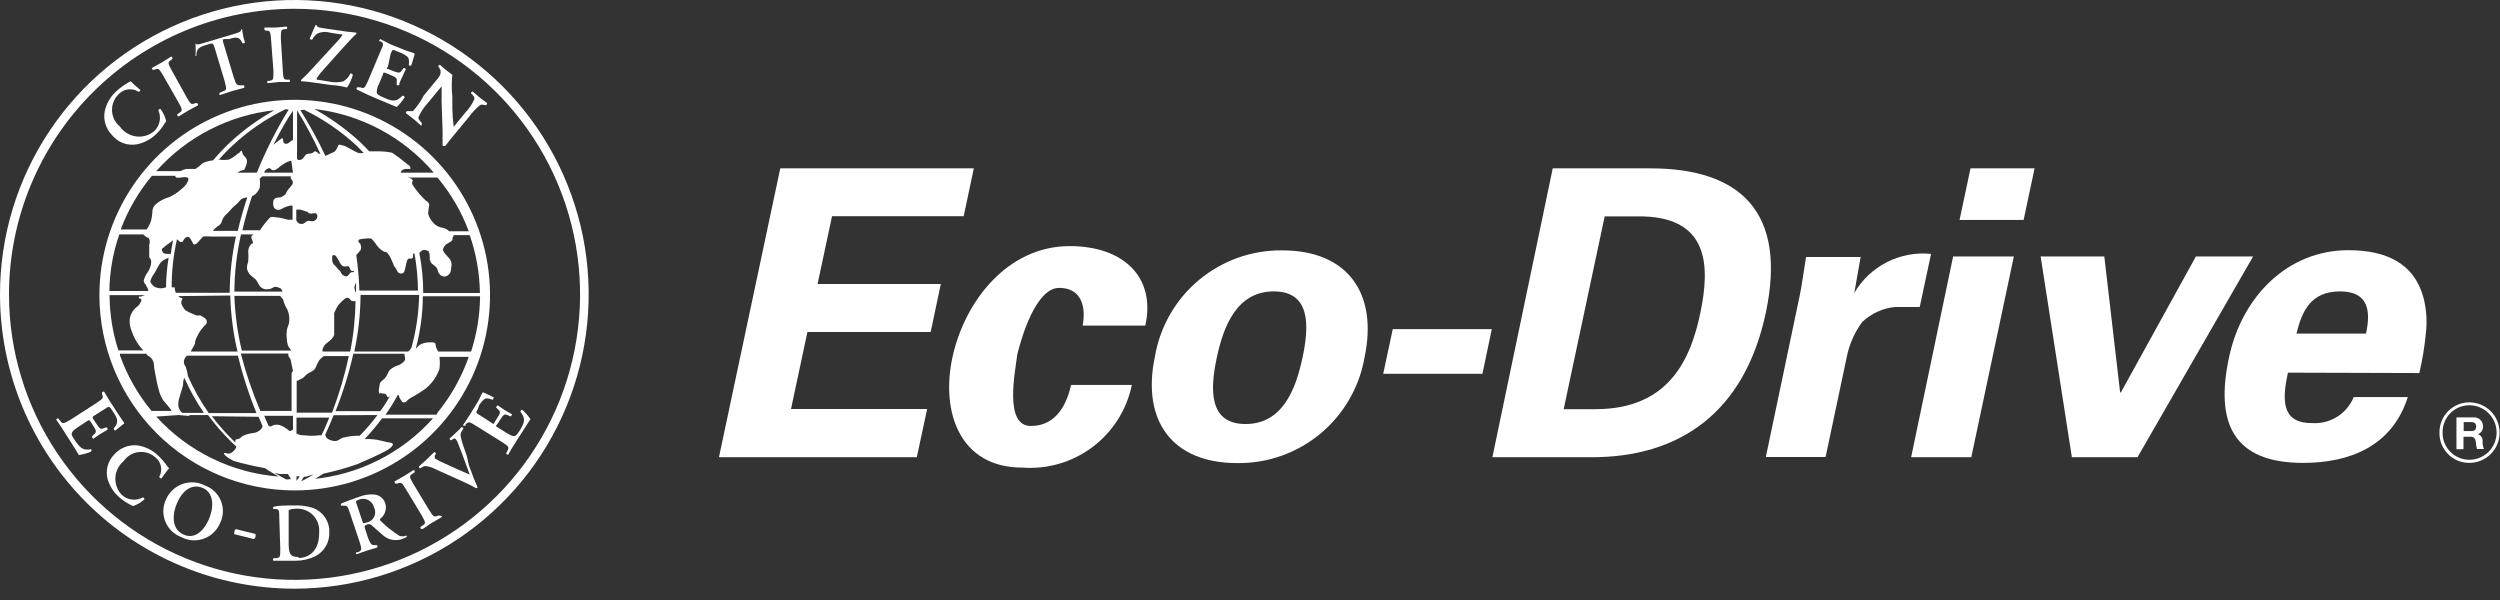 <svg width="200" height="48" viewBox="0 0 200 48" fill="none" xmlns="http://www.w3.org/2000/svg">
<rect x="0" y="0" width="200" height="48" fill="#333333" stroke="none"/>
<path d="M18.75 42.516C18.727 42.587 18.727 42.663 18.75 42.734L20.313 43.125C20.37 43.081 20.414 43.021 20.438 42.953C20.46 42.877 20.46 42.795 20.438 42.719L18.875 42.328C18.843 42.349 18.815 42.377 18.793 42.409C18.772 42.441 18.757 42.477 18.75 42.516Z" fill="white"/>
<path d="M25 40.625C24.495 40.469 23.966 40.406 23.438 40.438C22.797 40.438 22.266 40.438 21.875 40.547C21.853 40.57 21.841 40.601 21.841 40.633C21.841 40.665 21.853 40.696 21.875 40.719H22.016C22.328 40.719 22.344 40.828 22.344 41.469L22.422 43.875C22.422 44.578 22.422 44.609 22.078 44.656H21.875C21.851 44.685 21.838 44.721 21.838 44.758C21.838 44.795 21.851 44.831 21.875 44.859H22.703H23.657C24.198 44.859 24.732 44.737 25.219 44.5C25.571 44.321 25.864 44.045 26.063 43.704C26.263 43.363 26.36 42.973 26.344 42.578C26.358 42.152 26.235 41.733 25.993 41.381C25.751 41.03 25.403 40.765 25 40.625ZM23.875 44.563C23.172 44.563 23.125 44.234 23.094 43.609V41.297C23.094 41 23.094 40.844 23.094 40.813C23.26 40.735 23.442 40.698 23.625 40.703C23.88 40.677 24.136 40.707 24.377 40.792C24.618 40.876 24.838 41.013 25.02 41.192C25.202 41.371 25.342 41.588 25.431 41.828C25.519 42.068 25.554 42.324 25.532 42.578C25.563 43.75 25 44.609 23.891 44.641L23.875 44.563Z" fill="white"/>
<path d="M23.547 47.094C28.205 47.094 32.758 45.712 36.63 43.124C40.503 40.536 43.521 36.858 45.303 32.554C47.085 28.251 47.55 23.515 46.64 18.947C45.73 14.379 43.486 10.184 40.191 6.891C36.897 3.599 32.7 1.357 28.131 0.451C23.562 -0.456 18.827 0.012 14.525 1.797C10.223 3.582 6.546 6.602 3.961 10.476C1.375 14.351 -0.003 18.905 5.18653e-06 23.562C0.008 29.804 2.492 35.786 6.907 40.198C11.321 44.61 17.306 47.09 23.547 47.094ZM23.547 0.703C28.065 0.7 32.483 2.037 36.241 4.544C39.999 7.052 42.929 10.618 44.661 14.79C46.393 18.963 46.849 23.556 45.97 27.988C45.092 32.42 42.919 36.492 39.727 39.689C36.534 42.886 32.465 45.064 28.034 45.949C23.604 46.833 19.01 46.384 14.835 44.658C10.66 42.932 7.09 40.006 4.577 36.251C2.065 32.496 0.722 28.081 0.719 23.562C0.719 17.505 3.123 11.696 7.403 7.41C11.683 3.123 17.49 0.711 23.547 0.703Z" fill="white"/>
<path d="M31.968 42.875C31.4 42.522 30.875 42.102 30.405 41.625C30.405 41.625 30.405 41.547 30.405 41.516C30.593 41.378 30.735 41.186 30.81 40.965C30.886 40.744 30.892 40.506 30.827 40.282C30.77 40.091 30.658 39.921 30.506 39.793C30.353 39.665 30.166 39.585 29.968 39.563C29.542 39.524 29.113 39.588 28.718 39.75C28.218 39.922 27.687 40.11 27.296 40.282C27.274 40.305 27.262 40.336 27.262 40.367C27.262 40.4 27.274 40.43 27.296 40.453H27.468C27.78 40.453 27.796 40.453 27.999 41.063L28.765 43.344C28.983 44 28.921 44.047 28.64 44.172H28.515C28.493 44.195 28.48 44.226 28.48 44.258C28.48 44.29 28.493 44.321 28.515 44.344L29.358 44.047L30.187 43.797C30.187 43.797 30.187 43.625 30.187 43.61H30.03C29.733 43.61 29.671 43.61 29.437 43.016L29.171 42.188C29.171 42.063 29.171 42.047 29.327 41.985C29.399 41.94 29.485 41.922 29.569 41.937C29.652 41.951 29.728 41.996 29.78 42.063C30.015 42.266 30.312 42.547 30.562 42.75C30.762 42.951 31.013 43.094 31.289 43.163C31.564 43.231 31.853 43.224 32.124 43.141L32.53 42.969C32.541 42.95 32.547 42.928 32.547 42.907C32.547 42.885 32.541 42.863 32.53 42.844C32.351 42.916 32.154 42.927 31.968 42.875ZM29.343 41.797C29.03 41.891 29.03 41.875 28.983 41.672L28.546 40.375C28.437 40.094 28.437 40.063 28.765 39.953C28.883 39.913 29.008 39.898 29.132 39.909C29.256 39.92 29.376 39.956 29.485 40.017C29.594 40.077 29.689 40.16 29.764 40.259C29.839 40.359 29.893 40.473 29.921 40.594C29.982 40.709 30.015 40.836 30.018 40.966C30.021 41.096 29.993 41.225 29.936 41.342C29.88 41.459 29.797 41.561 29.694 41.64C29.591 41.719 29.471 41.773 29.343 41.797Z" fill="white"/>
<path d="M13.39 37.313C13.177 36.992 12.925 36.698 12.64 36.438C12.175 35.99 11.578 35.705 10.937 35.625C10.601 35.6 10.264 35.653 9.952 35.781C9.64 35.908 9.362 36.106 9.14 36.36C8.889 36.614 8.707 36.929 8.614 37.274C8.521 37.619 8.519 37.982 8.609 38.328C8.775 38.901 9.107 39.412 9.562 39.797C9.822 40.026 10.111 40.221 10.421 40.375L10.64 40.485C10.977 40.376 11.287 40.195 11.546 39.953C11.551 39.935 11.552 39.915 11.548 39.896C11.544 39.877 11.535 39.859 11.523 39.844C11.511 39.829 11.495 39.817 11.478 39.809C11.46 39.8 11.441 39.797 11.421 39.797C11.157 39.943 10.853 40.003 10.553 39.966C10.252 39.93 9.971 39.799 9.75 39.594C9.572 39.412 9.434 39.195 9.345 38.957C9.255 38.719 9.216 38.466 9.229 38.212C9.242 37.958 9.308 37.709 9.422 37.482C9.535 37.255 9.695 37.054 9.89 36.891C10.028 36.691 10.207 36.523 10.415 36.397C10.623 36.272 10.855 36.193 11.096 36.164C11.337 36.136 11.582 36.16 11.813 36.234C12.044 36.308 12.257 36.431 12.437 36.594C12.665 36.776 12.821 37.033 12.876 37.32C12.93 37.607 12.88 37.904 12.734 38.157C12.734 38.157 12.828 38.282 12.906 38.282C13.187 37.875 13.437 37.578 13.531 37.453L13.39 37.313Z" fill="white"/>
<path d="M16.406 38.844C16.13 38.7 15.827 38.615 15.517 38.593C15.206 38.572 14.895 38.614 14.602 38.718C14.309 38.822 14.04 38.986 13.813 39.198C13.585 39.411 13.404 39.668 13.281 39.953C13.15 40.227 13.078 40.524 13.068 40.826C13.057 41.129 13.11 41.43 13.221 41.712C13.332 41.993 13.501 42.249 13.715 42.462C13.93 42.676 14.186 42.843 14.468 42.953C14.741 43.102 15.043 43.193 15.353 43.219C15.663 43.245 15.975 43.206 16.269 43.105C16.563 43.004 16.833 42.842 17.061 42.63C17.289 42.418 17.47 42.161 17.593 41.875C17.734 41.601 17.814 41.3 17.83 40.993C17.845 40.685 17.795 40.378 17.683 40.092C17.571 39.805 17.399 39.545 17.178 39.33C16.958 39.115 16.695 38.949 16.406 38.844ZM16.671 41.625C16.109 42.812 15.328 43.078 14.656 42.75C13.64 42.266 13.812 40.984 14.203 40.156C14.796 38.891 15.64 38.766 16.249 39.047C17.187 39.484 17.093 40.719 16.671 41.625Z" fill="white"/>
<path d="M38.343 32.391C38.44 32.242 38.556 32.105 38.687 31.985C38.843 31.829 39.031 31.844 39.406 31.985C39.406 31.985 39.531 31.829 39.499 31.797C39.468 31.766 38.781 31.438 38.671 31.391C38.562 31.344 38.437 31.797 38.218 32.157L37.562 33.219C37.406 33.469 37.234 33.719 37.093 33.922C36.952 34.125 37.187 34.063 37.249 34.047V33.969C37.452 33.735 37.499 33.688 38.077 34.063L40.156 35.36C40.749 35.735 40.734 35.797 40.593 36.063L40.484 36.282C40.484 36.282 40.609 36.407 40.656 36.375C40.796 36.11 40.999 35.766 41.156 35.532L41.562 34.891L42.437 33.532C42.249 33.256 42.029 33.005 41.781 32.782C41.761 32.782 41.741 32.786 41.723 32.794C41.705 32.802 41.688 32.813 41.675 32.828C41.662 32.843 41.652 32.86 41.646 32.879C41.64 32.898 41.638 32.918 41.64 32.938C41.968 33.422 42.062 33.641 41.64 34.344C41.359 34.813 41.249 34.875 41.14 34.891C41.031 34.907 40.781 34.797 40.484 34.61L39.781 34.172C39.656 34.079 39.64 34.063 39.781 33.938L39.952 33.672C40.265 33.188 40.327 33.094 40.593 33.204L40.843 33.313C40.876 33.298 40.904 33.274 40.923 33.243C40.943 33.213 40.953 33.177 40.952 33.141C40.781 33.032 40.562 32.922 40.359 32.797L39.812 32.422C39.812 32.422 39.687 32.532 39.687 32.594L39.859 32.766C40.077 32.954 40.031 33.047 39.718 33.532L39.546 33.813C39.546 33.938 39.468 33.938 39.312 33.813L38.39 33.219C38.062 33.032 38.062 33.016 38.202 32.782L38.343 32.391Z" fill="white"/>
<path d="M10.937 11.547C11.528 11.432 12.072 11.144 12.499 10.719C12.758 10.477 12.979 10.198 13.155 9.891C13.198 9.82 13.245 9.753 13.296 9.688C13.209 9.338 13.056 9.009 12.843 8.719C12.824 8.714 12.805 8.713 12.786 8.716C12.768 8.72 12.749 8.726 12.733 8.737C12.717 8.747 12.704 8.76 12.693 8.776C12.682 8.792 12.675 8.809 12.671 8.828C12.795 9.108 12.829 9.419 12.767 9.719C12.705 10.019 12.552 10.292 12.327 10.5C12.127 10.665 11.895 10.787 11.646 10.858C11.396 10.929 11.135 10.948 10.878 10.912C10.621 10.877 10.374 10.789 10.153 10.653C9.932 10.518 9.741 10.338 9.593 10.125C9.402 9.968 9.247 9.772 9.138 9.55C9.029 9.328 8.969 9.085 8.962 8.838C8.954 8.591 9 8.345 9.095 8.117C9.191 7.889 9.334 7.684 9.515 7.516C9.715 7.31 9.98 7.18 10.265 7.149C10.55 7.117 10.837 7.186 11.077 7.344C11.115 7.341 11.151 7.326 11.179 7.3C11.208 7.275 11.227 7.241 11.233 7.203C10.961 6.983 10.7 6.748 10.452 6.5L10.28 6.594C9.943 6.781 9.628 7.006 9.343 7.266C8.847 7.697 8.507 8.279 8.374 8.922C8.315 9.258 8.337 9.603 8.438 9.929C8.538 10.255 8.714 10.552 8.952 10.797C9.185 11.089 9.492 11.312 9.841 11.444C10.191 11.576 10.569 11.612 10.937 11.547Z" fill="white"/>
<path d="M12.219 5.578H12.359C12.656 5.453 12.703 5.438 13.062 6.063L14.297 8.219C14.641 8.828 14.594 8.875 14.297 9.063L14.172 9.156C14.172 9.156 14.172 9.313 14.297 9.313L15.062 8.844L15.844 8.422C15.844 8.422 15.844 8.25 15.766 8.25H15.625C15.328 8.375 15.266 8.391 14.922 7.766L13.734 5.625C13.391 5.016 13.422 4.969 13.734 4.766L13.797 4.688C13.797 4.688 13.797 4.516 13.688 4.531L12.938 5L12.141 5.438C12.141 5.438 12.156 5.563 12.219 5.578Z" fill="white"/>
<path d="M23.578 39.234C26.669 39.234 29.689 38.318 32.259 36.601C34.828 34.884 36.831 32.444 38.014 29.589C39.196 26.734 39.506 23.592 38.903 20.561C38.3 17.53 36.812 14.746 34.627 12.561C32.441 10.376 29.657 8.888 26.626 8.285C23.596 7.682 20.454 7.991 17.599 9.174C14.744 10.356 12.303 12.359 10.586 14.929C8.87 17.498 7.953 20.519 7.953 23.609C7.953 27.753 9.599 31.728 12.53 34.658C15.46 37.588 19.434 39.234 23.578 39.234ZM23.703 16.766H24C24.165 16.805 24.327 16.858 24.484 16.922C24.672 16.922 24.594 17.031 24.781 17.078C24.969 17.125 25.172 17 25.281 17.078C25.391 17.156 25.422 17.266 25.359 17.453C25.325 17.525 25.273 17.586 25.206 17.63C25.14 17.674 25.064 17.699 24.984 17.703C24.859 17.703 24.688 17.625 24.547 17.703C24.406 17.781 24.359 17.875 24.219 17.906C24.078 17.938 23.859 17.906 23.781 17.734L23.703 17.641V16.766ZM23.781 30.453C23.938 30.453 23.969 30.328 24.094 30.312C24.219 30.297 24.406 30.062 24.5 29.984C24.619 29.877 24.757 29.792 24.906 29.734C25.077 29.658 25.212 29.518 25.281 29.344C25.353 29.166 25.436 28.994 25.531 28.828C25.642 28.699 25.768 28.583 25.906 28.484H27.906C27.576 30.027 27.127 31.542 26.562 33.016H23.734V30.453H23.781ZM28.844 19.516C28.75 19.438 28.672 19.375 28.672 19.297C28.672 19.219 28.672 19.141 28.891 19.125C29.109 19.109 29.625 19 29.75 19.125C29.875 19.25 30.062 19.5 30.203 19.703C30.348 19.884 30.529 20.033 30.734 20.141C30.828 20.141 30.906 20.141 31.031 20.281C31.145 20.43 31.24 20.593 31.312 20.766L31.484 21.172C31.484 21.281 31.609 21.344 31.703 21.531C31.797 21.719 31.828 21.844 32.031 21.875C32.065 21.884 32.1 21.887 32.135 21.883C32.17 21.878 32.204 21.867 32.234 21.85C32.265 21.832 32.292 21.809 32.313 21.781C32.335 21.753 32.35 21.721 32.359 21.688C32.411 21.513 32.453 21.336 32.484 21.156C32.484 21.156 32.562 20.672 32.719 20.688C32.875 20.703 33.047 20.688 33.047 20.562C33.047 20.438 33.047 20.312 33.047 20.281H33.156C33.337 21.261 33.431 22.254 33.438 23.25H28.75C28.724 22.298 28.64 21.348 28.5 20.406C28.656 20.234 28.875 20.016 28.875 19.922C28.901 19.812 28.89 19.697 28.844 19.594V19.516ZM28.844 23.594H33.531C33.504 25.015 33.299 26.427 32.922 27.797L32.812 27.969L32.656 28.125H28.344C28.661 26.661 28.828 25.169 28.844 23.672V23.594ZM30.406 31.406C30.609 31.562 30.797 31.406 30.906 31.594C31.016 31.781 31.031 31.844 31.156 31.734L31.234 31.641C30.969 32.078 30.719 32.5 30.422 32.891H26.844C27.44 31.4 27.916 29.864 28.266 28.297H32.359C32.354 28.328 32.354 28.36 32.359 28.391C32.359 28.531 32.484 28.719 32.359 28.859C32.224 29.035 32.039 29.165 31.828 29.234C31.585 29.311 31.361 29.439 31.172 29.609C31.047 29.75 30.984 30.047 30.812 30.234C30.641 30.422 30.375 30.562 30.375 30.75C30.375 30.938 30.188 31.375 30.422 31.547L30.406 31.406ZM30.203 33.203C29.765 33.785 29.29 34.338 28.781 34.859H28.531C28.215 34.868 27.901 34.91 27.594 34.984C27.312 34.984 27.109 35.266 26.859 35.281C26.607 35.291 26.359 35.213 26.156 35.062C26.047 34.969 26.078 34.875 26.016 34.781C26.25 34.281 26.469 33.766 26.688 33.219L30.203 33.203ZM27.984 21.875C27.859 21.984 27.828 22.156 27.609 22.094C27.528 22.07 27.453 22.029 27.391 21.972C27.329 21.915 27.28 21.844 27.25 21.766C27.25 21.672 27.109 21.609 27.047 21.531C26.984 21.453 26.812 21.234 26.719 21.172C26.642 21.084 26.593 20.975 26.578 20.859C26.578 20.766 26.578 20.516 26.578 20.469C26.596 20.449 26.617 20.433 26.642 20.422C26.666 20.411 26.692 20.405 26.719 20.405C26.745 20.405 26.772 20.411 26.796 20.422C26.82 20.433 26.842 20.449 26.859 20.469C26.963 20.599 27.052 20.741 27.125 20.891C27.219 21.078 27.312 21.25 27.453 21.297C27.594 21.344 27.719 21.297 27.844 21.297C27.969 21.297 28.016 21.578 28.062 21.625C28.109 21.672 28.266 21.734 28.312 21.625C28.327 21.585 28.327 21.54 28.312 21.5C28.312 21.578 28.312 21.672 28.312 21.75C28.312 21.828 28.125 21.688 27.984 21.875ZM28.484 22.672C28.484 22.938 28.484 23.172 28.484 23.422C28.392 23.278 28.348 23.108 28.359 22.938C28.387 22.818 28.428 22.703 28.484 22.594V22.672ZM26.734 26.844C26.734 26.578 26.734 25.047 26.734 25.047C26.824 24.816 26.939 24.596 27.078 24.391C27.21 24.242 27.351 24.101 27.5 23.969C27.625 23.859 27.75 23.766 27.906 23.859C28.062 23.953 28.047 24.062 28.156 24.078C28.248 24.103 28.345 24.103 28.438 24.078C28.425 25.437 28.284 26.793 28.016 28.125H25.812C25.786 28.06 25.786 27.987 25.812 27.922C25.877 27.709 26.016 27.526 26.203 27.406C26.422 27.234 26.688 27.016 26.734 26.766V26.844ZM23.719 33.406H26.344C26.141 33.906 25.938 34.375 25.719 34.828C25.637 34.809 25.551 34.809 25.469 34.828C25.116 34.875 24.759 34.875 24.406 34.828C24.25 34.828 24 34.828 23.844 34.734C23.688 34.641 23.75 34.734 23.719 34.734V33.406ZM23.719 38.469V38.109H23.984L23.719 38.469ZM24.109 38.469L24.312 38.141H24.453L25.094 37.953C24.734 38.172 24.438 38.344 24.172 38.469H24.109ZM24.938 38.469C25.219 38.297 25.547 38.109 25.875 37.891C26.802 37.696 27.716 37.44 28.609 37.125C29.234 36.859 30.656 36.219 31 36C31.344 35.781 31.609 35.5 31.281 35.422C31.007 35.38 30.736 35.323 30.469 35.25C30.086 35.155 29.691 35.113 29.297 35.125H29.172C29.669 34.602 30.134 34.049 30.562 33.469H34.641C32.156 36.247 28.712 37.983 25 38.328L24.938 38.469ZM34.922 33.172H30.844C31.2 32.672 31.523 32.151 31.812 31.609H31.906C31.923 31.754 31.983 31.89 32.078 32C32.203 32.125 32.078 32.188 32.312 32.188C32.547 32.188 32.484 32.062 32.859 31.828C33.277 31.606 33.679 31.356 34.062 31.078C34.565 30.669 34.944 30.128 35.156 29.516C35.197 29.194 35.197 28.869 35.156 28.547H37.5C36.931 30.17 36.085 31.682 35 33.016L34.922 33.172ZM37.688 28.125H35.047C34.968 27.987 34.905 27.84 34.859 27.688C34.859 27.562 34.859 27.406 34.641 27.391C34.422 27.375 34.562 27.391 34.297 27.391C34.039 27.397 33.787 27.466 33.562 27.594C33.359 27.766 33.344 27.859 33.266 27.875C33.629 26.514 33.818 25.112 33.828 23.703H38.406C38.392 25.205 38.149 26.696 37.688 28.125ZM38.391 23.438H33.859C33.857 22.362 33.753 21.29 33.547 20.234C33.603 20.17 33.666 20.113 33.734 20.062C33.8 20.015 33.88 19.99 33.961 19.99C34.042 19.99 34.121 20.015 34.188 20.062C34.297 20.062 34.281 20.062 34.328 20.219C34.375 20.375 34.375 20.312 34.375 20.312C34.375 20.312 34.375 20.422 34.375 20.609C34.369 20.787 34.431 20.96 34.547 21.094C34.683 21.184 34.809 21.289 34.922 21.406C35.016 21.531 35.031 21.781 35.125 21.875C35.17 21.954 35.237 22.019 35.317 22.063C35.397 22.107 35.487 22.129 35.578 22.125C35.694 22.109 35.801 22.059 35.888 21.981C35.974 21.903 36.035 21.801 36.062 21.688C36.062 21.484 36.25 21.031 35.969 20.703C35.688 20.375 35.5 20.219 35.453 20.047C35.406 19.875 35.562 19.688 35.641 19.594C35.719 19.5 36.062 19.359 36.156 19.25C36.25 19.141 36.156 18.938 36.281 18.922C36.29 18.886 36.29 18.849 36.281 18.812H37.578C38.088 20.276 38.362 21.81 38.391 23.359V23.438ZM37.5 18.5H35.938C35.804 18.368 35.636 18.276 35.453 18.234C35.129 18.197 34.831 18.035 34.625 17.781C34.441 17.583 34.312 17.341 34.25 17.078C34.267 16.847 34.298 16.618 34.344 16.391C34.318 16.281 34.258 16.183 34.172 16.109C34.078 16.109 33.734 15.703 33.562 15.531C33.364 15.299 33.181 15.054 33.016 14.797C32.983 14.748 32.966 14.691 32.966 14.633C32.966 14.575 32.983 14.517 33.016 14.469C33.016 14.344 32.859 14.234 32.609 14.203H32.266H35C36.071 15.483 36.917 16.936 37.5 18.5ZM34.703 13.812H32.062C32.067 13.748 32.094 13.686 32.141 13.641C32.237 13.56 32.359 13.515 32.484 13.516C32.625 13.516 32.734 13.516 32.797 13.516C32.859 13.516 32.875 13.281 32.609 13.156C32.215 12.821 31.803 12.508 31.375 12.219C30.98 12.134 30.576 12.098 30.172 12.109H29.547C29.266 11.812 29 11.547 28.734 11.297C27.642 10.3 26.436 9.434 25.141 8.719C28.858 9.144 32.276 10.964 34.703 13.812ZM24.328 8.781C25.862 9.529 27.278 10.498 28.531 11.656L29.094 12.234C28.949 12.261 28.801 12.261 28.656 12.234C28.297 12.094 27.672 11.672 27.453 11.641C27.234 11.609 27.125 11.5 27.062 11.641C27 11.781 26.859 12.125 26.656 12.188C26.453 12.25 26.203 12.422 26.031 12.469C25.438 11.211 24.77 9.991 24.031 8.813L24.328 8.781ZM25.609 12.297H25.5C25.5 12.297 25.266 12.047 25.172 12.109C25.078 12.172 25 12.266 24.859 12.281C24.719 12.297 24.578 12.281 24.469 12.375C24.359 12.469 24.266 12.734 24.062 12.781C23.859 12.828 23.781 12.781 23.766 12.688C23.75 12.594 23.766 12.234 23.766 11.906V8.828C24.457 9.945 25.078 11.103 25.625 12.297H25.609ZM22.906 38.359C22.641 38.219 22.328 38.047 21.953 37.828L22.375 37.922H23.031L23.281 38.328L22.906 38.359ZM23.438 34.375C23.234 34.484 23.188 34.547 23.031 34.375C22.831 34.212 22.603 34.085 22.359 34C22.21 33.967 22.055 33.967 21.906 34C21.703 34.078 21.672 34.156 21.5 34.094C21.375 33.828 21.25 33.547 21.141 33.266H23.438V34.375ZM23.438 29.688C23.383 29.724 23.344 29.78 23.328 29.844C23.328 29.984 23.328 30.047 23.328 30.172C23.328 30.297 23.328 30.172 23.328 30.172V32.875H20.828C20.191 31.386 19.669 29.85 19.266 28.281H23.062C23.049 28.392 23.077 28.503 23.141 28.594C23.185 28.646 23.222 28.703 23.25 28.766L23.438 29.688ZM13.5 20.312C13.328 20.312 13.078 20.312 13.016 20.172C12.953 20.031 12.891 19.922 13.016 19.859C13.229 19.674 13.453 19.502 13.688 19.344L13.844 19.219C13.766 19.578 13.719 19.953 13.656 20.328L13.5 20.312ZM13.5 20.547C13.365 21.353 13.292 22.168 13.281 22.984C13.016 23.093 12.719 23.093 12.453 22.984C12.328 22.984 12 22.625 12.031 22.484C12.095 22.263 12.201 22.056 12.344 21.875C12.438 21.766 12.719 21.078 12.969 20.891C13.219 20.703 13.438 20.656 13.531 20.594L13.5 20.547ZM14.109 19.109C14.199 19.163 14.278 19.232 14.344 19.312C14.388 19.342 14.439 19.358 14.492 19.358C14.545 19.358 14.597 19.342 14.641 19.312C14.641 19.219 14.828 18.953 15.016 18.953C15.203 18.953 15.266 19.172 15.359 19.312C15.453 19.453 15.453 19.641 15.672 19.516C15.891 19.391 16.156 18.953 16.281 18.922C16.406 18.891 16.797 18.922 16.922 18.922H18.875C18.553 20.401 18.386 21.909 18.375 23.422H14.062C14.005 23.283 13.973 23.135 13.969 22.984C13.969 22.984 13.859 22.984 13.734 22.984C13.73 21.697 13.871 20.412 14.156 19.156L14.109 19.109ZM20.156 19.469C20.061 19.549 19.986 19.65 19.934 19.764C19.883 19.877 19.857 20 19.859 20.125C19.881 20.39 19.881 20.657 19.859 20.922C19.798 21.082 19.762 21.251 19.75 21.422C19.774 21.634 19.868 21.831 20.016 21.984C20.172 22.141 20.359 22.25 20.484 22.391C20.609 22.531 20.703 22.844 20.875 22.984C20.963 23.057 21.067 23.108 21.178 23.132C21.29 23.157 21.405 23.154 21.516 23.125C21.75 23.125 21.875 22.922 22.031 22.953C22.173 22.957 22.312 22.995 22.438 23.062C22.517 23.135 22.576 23.226 22.609 23.328H18.75C18.761 21.787 18.939 20.252 19.281 18.75H20.578C20.578 18.75 20.469 18.75 20.344 18.75C20.219 18.75 20.078 18.859 20.109 19.016C20.141 19.172 20.312 19.422 20.188 19.516L20.156 19.469ZM23.047 27.688C23.125 27.828 23.266 27.922 23.281 28.047H19.344C19 26.612 18.801 25.146 18.75 23.672H22.422C22.471 23.76 22.534 23.839 22.609 23.906C22.703 24.016 22.609 23.906 22.719 24.188C22.767 24.367 22.846 24.536 22.953 24.688C23.107 24.997 23.172 25.343 23.141 25.688C23.141 25.906 22.984 26.188 22.953 26.391C22.916 26.645 22.916 26.902 22.953 27.156C22.955 27.35 22.998 27.542 23.078 27.719L23.047 27.688ZM18.984 18.469H17.031C17.157 18.298 17.317 18.154 17.5 18.047C17.57 18.001 17.629 17.941 17.675 17.871C17.721 17.802 17.752 17.723 17.766 17.641C17.843 17.426 17.979 17.237 18.156 17.094C18.344 16.922 18.562 16.625 18.766 16.469C18.969 16.312 19.156 16.094 19.266 15.969C19.375 15.844 19.594 15.844 19.672 15.797H19.781C19.5 16.641 19.234 17.547 19.016 18.5L18.984 18.469ZM18.422 23.641C18.462 25.151 18.656 26.654 19 28.125H15.25C15.344 27.953 15.562 27.594 15.594 27.516C15.6 27.342 15.643 27.172 15.719 27.016C15.812 26.822 15.916 26.634 16.031 26.453L16.359 26.047C16.415 26.018 16.462 25.974 16.494 25.92C16.527 25.867 16.544 25.805 16.544 25.742C16.544 25.679 16.527 25.618 16.494 25.564C16.462 25.51 16.415 25.467 16.359 25.438C15.953 25.109 15.891 25.281 15.719 25.234C15.423 25.127 15.135 24.996 14.859 24.844C14.695 24.682 14.572 24.484 14.5 24.266C14.498 24.123 14.536 23.982 14.609 23.859C14.609 23.859 14.438 23.859 14.25 23.688L18.422 23.641ZM14.375 31.734L14.641 30.828C14.641 30.719 14.641 30.406 14.75 30.234C15.184 31.213 15.707 32.149 16.312 33.031H14.578C14.419 32.887 14.309 32.695 14.266 32.484C14.247 32.229 14.285 31.974 14.375 31.734ZM15.031 30.047C14.994 29.808 14.936 29.573 14.859 29.344C14.799 29.274 14.755 29.191 14.731 29.102C14.707 29.013 14.703 28.919 14.719 28.828C14.768 28.687 14.848 28.559 14.953 28.453H19.031C19.41 30.02 19.906 31.555 20.516 33.047H16.703C16.042 32.106 15.476 31.101 15.016 30.047H15.031ZM20.688 33.344L21 34.078C21 34.188 20.891 34.375 20.781 34.422C20.641 34.534 20.474 34.609 20.297 34.641C20.033 34.662 19.775 34.725 19.531 34.828C19.391 34.828 19.234 35.094 19.047 35.125C18.859 35.156 18.812 35.125 18.828 35.406C18.844 35.688 18.828 35.406 18.828 35.406L18.641 35.219C18.031 34.621 17.467 33.978 16.953 33.297L20.688 33.344ZM22 16.703C22.08 16.76 22.175 16.791 22.273 16.791C22.372 16.791 22.467 16.76 22.547 16.703C22.731 16.594 22.932 16.515 23.141 16.469C23.226 16.435 23.321 16.435 23.406 16.469V17.578H23.031C22.791 17.505 22.545 17.448 22.297 17.406C22.031 17.406 21.766 17.281 21.594 17.406C21.298 17.72 21.031 18.06 20.797 18.422H19.391C19.604 17.493 19.865 16.575 20.172 15.672C20.221 15.663 20.268 15.647 20.312 15.625C20.524 15.471 20.687 15.26 20.781 15.016C20.81 14.772 20.81 14.525 20.781 14.281C20.781 14.281 20.891 14.203 20.984 14.109C21.078 14.016 20.984 14.109 20.984 14.109H23.281C23.263 14.137 23.253 14.17 23.253 14.203C23.253 14.236 23.263 14.269 23.281 14.297L23.422 14.5V14.703C23.304 14.874 23.174 15.036 23.031 15.188C22.961 15.297 22.898 15.412 22.844 15.531C22.721 15.653 22.571 15.744 22.406 15.797C22.25 15.797 21.891 15.797 21.859 16.125C21.828 16.453 21.875 16.562 22 16.703ZM23.438 13.812H21.141C21.146 13.766 21.161 13.72 21.185 13.68C21.21 13.639 21.242 13.605 21.281 13.578C21.406 13.5 21.516 13.406 21.625 13.484C21.734 13.562 21.734 13.656 21.953 13.609C22.172 13.562 22.391 13.312 22.484 13.25C22.653 13.132 22.83 13.027 23.016 12.938C23.125 12.938 23.219 12.781 23.328 12.938V13.031L23.438 13.812ZM23.438 11.203C23.312 11.203 23.125 11.484 22.922 11.5C22.888 11.508 22.853 11.507 22.82 11.498C22.786 11.49 22.755 11.473 22.729 11.451C22.703 11.428 22.683 11.399 22.671 11.367C22.658 11.335 22.653 11.3 22.656 11.266C22.656 11.141 22.656 11 22.469 11.109L21.875 11.578C22.5 10.328 23.062 9.391 23.438 8.859V11.203ZM23.094 8.766C22.107 10.375 21.255 12.063 20.547 13.812H18.984C19.113 13.722 19.255 13.653 19.406 13.609C19.5 13.609 19.547 13.609 19.594 13.469C19.641 13.328 19.703 13.203 19.734 13.109C19.765 12.986 19.765 12.857 19.734 12.734C19.668 12.618 19.583 12.512 19.484 12.422C19.359 12.281 19.391 12.031 19.297 12.062C19.203 12.094 19.203 12.234 19.031 12.281C18.818 12.479 18.576 12.642 18.312 12.766C18.049 12.809 17.779 12.809 17.516 12.766C17.868 12.358 18.243 11.972 18.641 11.609C19.893 10.45 21.309 9.481 22.844 8.734L23.094 8.766ZM22.047 8.766C20.75 9.478 19.543 10.344 18.453 11.344C17.955 11.81 17.486 12.306 17.047 12.828C16.761 12.855 16.481 12.929 16.219 13.047C16.043 13.223 15.849 13.38 15.641 13.516C15.484 13.516 15.094 13.516 14.906 13.516C14.742 13.547 14.584 13.605 14.438 13.688H12.5C14.954 10.934 18.347 9.196 22.016 8.813L22.047 8.766ZM12.156 14.062H14.062C14.062 14.062 13.969 14.062 14.062 14.172C14.156 14.281 14.594 14.172 14.75 14.172C14.906 14.172 15.203 14.172 15.016 14.531C14.902 14.768 14.73 14.972 14.516 15.125C14.23 15.391 13.903 15.607 13.547 15.766C13.137 15.878 12.758 16.081 12.438 16.359C12.356 16.439 12.292 16.533 12.249 16.638C12.206 16.743 12.185 16.855 12.188 16.969C12.176 17.273 12.118 17.573 12.016 17.859C11.932 18.032 11.838 18.199 11.734 18.359H9.656C10.24 16.796 11.085 15.342 12.156 14.062ZM9.547 18.75H11.453L11.656 18.922C11.828 19.078 11.859 18.922 11.938 19.125C11.996 19.27 11.996 19.433 11.938 19.578C11.938 19.891 11.938 20.094 11.938 20.266C11.938 20.438 11.938 20.469 11.938 20.578C11.996 20.634 12.041 20.702 12.068 20.778C12.095 20.854 12.104 20.936 12.094 21.016C12.071 21.272 11.985 21.519 11.844 21.734C11.688 21.94 11.571 22.174 11.5 22.422C11.498 22.483 11.51 22.545 11.534 22.602C11.558 22.658 11.595 22.709 11.641 22.75C11.75 22.891 11.641 22.828 11.781 23C11.825 23.089 11.857 23.184 11.875 23.281H8.75C8.77 21.738 9.039 20.208 9.547 18.75ZM8.766 23.609H11.609L11.266 23.719C11.141 23.719 11.078 23.719 11.109 23.828C11.141 23.938 11.328 23.828 11.312 24.016C11.255 24.236 11.122 24.429 10.938 24.562C10.781 24.683 10.651 24.834 10.555 25.005C10.458 25.177 10.397 25.367 10.375 25.562C10.357 25.844 10.399 26.127 10.5 26.391C10.637 26.827 10.843 27.238 11.109 27.609L11.453 28.031H9.469C9.015 26.622 8.778 25.152 8.766 23.672V23.609ZM9.594 28.297H11.734C11.734 28.438 11.734 28.375 11.984 28.547C12.075 28.616 12.151 28.703 12.208 28.802C12.264 28.902 12.3 29.011 12.312 29.125C12.312 29.469 12.453 29.984 12.484 30.234C12.539 30.578 12.617 30.917 12.719 31.25C12.79 31.527 12.906 31.791 13.062 32.031C13.203 32.203 13.594 32.641 13.688 32.781C13.781 32.922 13.688 32.781 13.688 32.875H12.125C11.026 31.551 10.17 30.043 9.594 28.422V28.297ZM14.281 33.203L15.219 33.281L15.078 33.203H16.641C17.212 33.976 17.844 34.703 18.531 35.375L18.906 35.719C18.89 35.797 18.859 35.872 18.812 35.938C18.697 36.109 18.526 36.236 18.328 36.297C18.156 36.297 17.875 36.156 17.922 36.297C17.969 36.438 18.281 36.672 18.688 36.875C19.516 37.11 20.355 37.303 21.203 37.453C21.609 37.734 21.969 37.938 22.297 38.125C18.54 37.832 15.036 36.116 12.5 33.328L14.281 33.203Z" fill="white"/>
<path d="M7.359 34.921C7.359 34.921 7.359 35.078 7.469 35.093L8.047 34.703L8.609 34.374C8.609 34.374 8.609 34.203 8.5 34.187L8.281 34.265C8.016 34.374 7.953 34.265 7.641 33.796L7.469 33.531C7.391 33.39 7.391 33.39 7.469 33.296L8.406 32.703C8.719 32.499 8.734 32.499 8.891 32.703L9.125 33.062C9.238 33.224 9.322 33.403 9.375 33.593C9.375 33.796 9.375 33.968 9.094 34.265C9.094 34.265 9.094 34.437 9.234 34.437L9.953 33.859C9.953 33.859 9.688 33.468 9.453 33.124L8.766 32.062C8.609 31.812 8.453 31.546 8.328 31.328C8.293 31.321 8.257 31.327 8.226 31.344C8.194 31.361 8.17 31.389 8.156 31.421V31.515C8.281 31.812 8.297 31.859 7.703 32.249L5.641 33.578C5.047 33.937 5 33.906 4.812 33.656L4.656 33.468C4.622 33.467 4.588 33.477 4.559 33.496C4.531 33.516 4.51 33.545 4.5 33.578C4.672 33.812 4.891 34.156 5.047 34.39L5.453 35.031C5.875 35.687 6.172 36.156 6.312 36.406C6.639 36.352 6.959 36.263 7.266 36.14C7.292 36.114 7.309 36.08 7.315 36.044C7.321 36.007 7.314 35.97 7.297 35.937C6.734 36.031 6.484 35.937 6.047 35.312C5.609 34.687 5.75 34.718 5.766 34.609C5.781 34.499 6 34.328 6.281 34.14L6.969 33.687C7.125 33.593 7.125 33.593 7.219 33.687L7.391 33.953C7.703 34.437 7.75 34.546 7.531 34.734L7.359 34.921Z" fill="white"/>
<path d="M15.703 4.484C15.703 3.891 15.938 3.766 16.516 3.594L16.875 3.484C17.031 3.484 17.047 3.484 17.141 3.719L17.969 6.484C18.156 7.172 18.125 7.203 17.828 7.312L17.578 7.422C17.56 7.45 17.55 7.482 17.55 7.516C17.55 7.549 17.56 7.581 17.578 7.609L18.578 7.281L19.516 7.031C19.54 7.003 19.553 6.967 19.553 6.93C19.553 6.892 19.54 6.856 19.516 6.828H19.281C18.969 6.828 18.906 6.828 18.703 6.203L17.875 3.453C17.797 3.172 17.797 3.156 17.953 3.125H18.328C19.016 2.906 19.172 3 19.406 3.469C19.484 3.469 19.594 3.469 19.594 3.391C19.485 3.055 19.412 2.71 19.375 2.359C19.375 2.359 19.375 2.359 19.281 2.359C19.281 2.531 19.172 2.578 18.859 2.672L16.25 3.453C15.812 3.578 15.734 3.609 15.641 3.453C15.664 3.796 15.664 4.141 15.641 4.484C15.661 4.488 15.682 4.488 15.703 4.484Z" fill="white"/>
<path d="M29.485 7.609L30.172 7.906C30.907 8.203 31.422 8.438 31.735 8.562C31.981 8.33 32.196 8.068 32.376 7.781C32.368 7.743 32.346 7.708 32.314 7.685C32.282 7.662 32.243 7.652 32.204 7.656C31.766 8.062 31.563 8.188 30.782 7.844C30.251 7.625 30.172 7.531 30.141 7.406C30.136 7.171 30.195 6.938 30.313 6.734L30.641 5.938C30.641 5.797 30.719 5.781 30.876 5.844L31.172 5.969C31.688 6.188 31.797 6.25 31.735 6.531V6.797C31.765 6.816 31.801 6.827 31.837 6.827C31.873 6.827 31.908 6.816 31.938 6.797C31.938 6.594 32.094 6.375 32.188 6.141C32.282 5.906 32.391 5.703 32.469 5.531C32.453 5.498 32.425 5.472 32.39 5.458C32.356 5.443 32.317 5.442 32.282 5.453L32.141 5.641C31.985 5.875 31.876 5.844 31.344 5.641L31.047 5.516C30.907 5.516 30.907 5.516 31.047 5.281L31.251 4.312C31.391 3.953 31.407 3.953 31.657 4.062L32.079 4.234C32.246 4.301 32.404 4.391 32.547 4.5C32.719 4.625 32.751 4.828 32.704 5.219C32.704 5.219 32.86 5.312 32.907 5.219C32.985 4.938 33.157 4.438 33.172 4.328C33.188 4.219 32.719 4.156 32.329 3.984L31.251 3.547L30.422 3.125C30.422 3.125 30.313 3.234 30.329 3.297H30.422C30.688 3.453 30.735 3.484 30.422 4.141L29.454 6.438C29.172 7.094 29.126 7.094 28.813 6.984H28.563C28.563 6.984 28.469 7.125 28.563 7.172L29.485 7.609Z" fill="white"/>
<path d="M33.031 8.891C32.921 8.891 32.827 8.891 32.702 8.891H32.577C32.543 8.898 32.513 8.918 32.492 8.947C32.472 8.976 32.463 9.012 32.468 9.047L33.015 9.469C33.218 9.641 33.421 9.797 33.593 9.969C33.765 10.141 33.749 9.969 33.734 9.828L33.624 9.703C33.515 9.578 33.452 9.484 33.484 9.359C33.664 8.959 33.906 8.59 34.202 8.266L35.031 7.266C35.249 6.984 35.312 6.938 35.327 6.938C35.343 6.938 35.327 7.422 35.327 8.078L35.406 10.453C35.406 11.188 35.406 11.484 35.406 11.656C35.442 11.675 35.482 11.685 35.523 11.685C35.564 11.685 35.604 11.675 35.64 11.656C35.734 11.516 36.249 10.875 36.374 10.734L37.499 9.375C37.759 9.015 38.063 8.689 38.406 8.406C38.456 8.38 38.513 8.367 38.57 8.367C38.627 8.367 38.683 8.38 38.734 8.406H38.859C38.877 8.405 38.894 8.399 38.91 8.39C38.926 8.381 38.939 8.368 38.95 8.353C38.96 8.339 38.967 8.322 38.97 8.304C38.973 8.286 38.973 8.268 38.968 8.25L38.406 7.828L37.827 7.328C37.827 7.328 37.671 7.328 37.687 7.469L37.796 7.578C37.906 7.703 37.968 7.797 37.952 7.922C37.774 8.327 37.526 8.697 37.218 9.016L36.39 10.031L36.296 10.141C36.235 9.669 36.198 9.194 36.187 8.719V7.734C36.125 7.153 36.125 6.566 36.187 5.984L35.812 5.703C35.598 5.544 35.395 5.372 35.202 5.188C35.202 5.188 35.062 5.188 35.062 5.312C35.142 5.417 35.205 5.533 35.249 5.656C35.249 5.953 35.249 6.016 34.906 6.422L33.89 7.656C33.663 8.106 33.374 8.522 33.031 8.891Z" fill="white"/>
<path d="M37.344 36.484C37.109 35.797 36.938 35.344 36.859 34.922C36.839 34.841 36.839 34.756 36.858 34.674C36.877 34.593 36.915 34.517 36.969 34.453L37.078 34.297C37.07 34.263 37.053 34.231 37.028 34.206C37.003 34.181 36.972 34.164 36.938 34.156C36.795 34.316 36.644 34.467 36.484 34.609L35.969 35.078C35.969 35.078 35.969 35.219 36.078 35.219L36.25 35.125C36.422 35.016 36.469 35.125 36.578 35.312C36.938 36.188 37.266 37.125 37.578 37.969L36.75 37.609L35.609 37.094C35.323 36.974 35.046 36.833 34.781 36.672C34.781 36.672 34.781 36.578 34.781 36.453L34.875 36.312C34.875 36.275 34.86 36.239 34.834 36.213C34.807 36.187 34.772 36.172 34.734 36.172L34.109 36.781L33.516 37.312C33.516 37.312 33.516 37.469 33.625 37.469L33.75 37.391C33.984 37.234 34.078 37.266 34.516 37.391L37.25 38.625C37.529 38.748 37.801 38.889 38.062 39.047H38.188C38.201 39.012 38.201 38.973 38.188 38.938C38.031 38.609 37.734 37.844 37.516 37.234L37.344 36.484Z" fill="white"/>
<path d="M24.78 6.562L26.561 6.812C27.015 6.812 27.421 6.938 27.765 7C27.98 6.686 28.139 6.337 28.233 5.969C28.233 5.969 28.108 5.859 28.03 5.875C27.913 6.146 27.71 6.371 27.452 6.516C27.067 6.606 26.666 6.606 26.28 6.516L25.515 6.391C25.39 6.391 25.311 6.391 25.327 6.266C25.517 5.982 25.731 5.715 25.968 5.469L27.28 4C27.733 3.5 28.327 2.844 28.499 2.719C28.511 2.703 28.517 2.684 28.517 2.664C28.517 2.644 28.511 2.625 28.499 2.609L27.749 2.531L26.015 2.281C25.483 2.203 25.358 2.172 25.343 2.016H25.233C25.093 2.359 24.936 2.719 24.78 3.078C24.78 3.156 24.921 3.203 24.983 3.156C25.073 2.979 25.201 2.825 25.358 2.703C25.673 2.546 26.036 2.512 26.374 2.609L27.171 2.734C27.296 2.734 27.405 2.734 27.39 2.812C27.226 3.055 27.037 3.28 26.827 3.484L24.999 5.469C24.655 5.859 24.218 6.281 24.093 6.391C24.083 6.407 24.078 6.426 24.078 6.445C24.078 6.465 24.083 6.483 24.093 6.5C24.323 6.508 24.552 6.528 24.78 6.562Z" fill="white"/>
<path d="M21.266 2.453C21.578 2.453 21.641 2.453 21.688 3.203L21.875 5.672C21.875 6.375 21.875 6.406 21.547 6.469H21.406C21.386 6.496 21.375 6.529 21.375 6.562C21.375 6.596 21.386 6.629 21.406 6.656L22.312 6.562H23.188C23.188 6.562 23.188 6.422 23.188 6.375H23.047C22.719 6.375 22.656 6.375 22.625 5.641L22.469 3.125C22.469 2.406 22.469 2.375 22.781 2.328H22.938C22.962 2.3 22.975 2.264 22.975 2.227C22.975 2.189 22.962 2.153 22.938 2.125L22.062 2.203H21.156C21.156 2.203 21.156 2.344 21.156 2.391L21.266 2.453Z" fill="white"/>
<path d="M35.172 41.25H35.031C34.75 41.375 34.688 41.391 34.328 40.797L33.062 38.703C32.703 38.094 32.734 38.062 33.062 37.859L33.188 37.766C33.188 37.766 33.188 37.594 33.078 37.609L32.328 38.078L31.562 38.516C31.562 38.516 31.562 38.656 31.641 38.688H31.781C32.078 38.578 32.141 38.562 32.484 39.156L33.75 41.25C34.094 41.859 34.062 41.891 33.75 42.078L33.625 42.172C33.625 42.172 33.625 42.328 33.75 42.328C33.875 42.328 34.25 42 34.5 41.859C34.75 41.719 35 41.562 35.25 41.422C35.5 41.281 35.234 41.25 35.172 41.25Z" fill="white"/>
<path d="M62.422 13.469H77.906L77.094 17.297H66.562L65.406 22.719H75.266L74.453 26.562H64.594L63.281 32.719H74.172L73.344 36.578H57.516L62.422 13.469Z" fill="white"/>
<path d="M86.61 26.047C86.876 24.688 86.61 23.031 84.735 23.031C82.86 23.031 81.719 27.016 81.391 28.312C81.188 29.875 80.329 34.078 82.469 34.078C84.61 34.078 85.376 32.156 85.688 30.797H90.548C90.139 32.779 89.022 34.543 87.405 35.76C85.789 36.977 83.784 37.562 81.766 37.406C76.798 37.406 75.235 32.969 76.204 28.547C77.173 24.125 80.579 19.688 85.579 19.688C89.844 19.688 92.485 22.141 91.626 26.047H86.61Z" fill="white"/>
<path d="M98.968 37.047C93.718 37.047 91.328 33.594 92.39 28.547C92.793 26.143 94.043 23.962 95.915 22.4C97.787 20.838 100.156 19.998 102.593 20.031C107.827 20.031 110.234 23.484 109.171 28.547C108.765 30.948 107.513 33.125 105.642 34.684C103.771 36.243 101.403 37.081 98.968 37.047ZM99.64 33.922C102.593 33.922 103.656 31.172 104.202 28.609C104.749 26.047 104.843 23.312 101.906 23.312C98.968 23.312 97.89 26.047 97.343 28.609C96.796 31.172 96.703 33.922 99.64 33.922Z" fill="white"/>
<path d="M110.656 29.906L111.422 26.328H119.344L118.594 29.906H110.656Z" fill="white"/>
<path d="M124.219 13.469H132.031C139.25 13.469 142.969 16.984 141.266 25.016C139.563 33.047 134.313 36.625 127.203 36.578H119.391L124.219 13.469ZM125.078 32.734H127.641C133.531 32.734 135.266 28.703 136.031 25.016C136.797 21.328 136.812 17.203 130.922 17.312H128.375L125.094 32.734" fill="white"/>
<path d="M148.859 20.515L148.344 23.437C148.959 22.381 149.865 21.525 150.954 20.971C152.043 20.417 153.269 20.188 154.484 20.312L153.578 24.562H151.562C150.598 24.669 149.693 25.086 148.984 25.75C148.36 26.592 147.933 27.564 147.734 28.593L146.047 36.562H141.266L143.969 23.687C144.125 23.015 144.297 21.672 144.484 20.562H148.859" fill="white"/>
<path d="M161.109 20.516L157.703 36.578H152.891L156.25 20.516H161.109ZM162.766 13.469L161.891 17.594H156.766L157.641 13.469H162.766Z" fill="white"/>
<path d="M163.25 20.516H168.344L169.609 31.391H169.672L175.672 20.516H180.25L171 36.578H165.75L163.25 20.516Z" fill="white"/>
<path d="M183.031 29.812C182.594 31.891 182.453 33.844 184.922 33.844C185.632 33.9 186.342 33.729 186.949 33.355C187.555 32.982 188.027 32.425 188.297 31.766H192.625C191.359 35.734 187.938 37.031 184.234 37.031C178.719 37.031 177.172 33.906 178.328 28.562C179.359 23.719 183.016 20.016 187.859 20.016C190.859 20.016 193.141 21.031 193.891 23.859C194.124 24.794 194.182 25.763 194.063 26.719C193.96 27.771 193.788 28.815 193.547 29.844L183.031 29.812ZM189.281 26.688C189.656 24.938 189.531 23.312 187.203 23.312C184.875 23.312 184.156 24.875 183.719 26.688H189.281Z" fill="white"/>
<path d="M195.157 34.609C195.15 34.926 195.208 35.242 195.325 35.536C195.443 35.831 195.618 36.099 195.841 36.325C196.064 36.55 196.33 36.729 196.623 36.851C196.916 36.972 197.23 37.033 197.547 37.031C198.19 37.031 198.806 36.776 199.26 36.322C199.714 35.868 199.969 35.252 199.969 34.609C199.969 33.967 199.714 33.351 199.26 32.897C198.806 32.443 198.19 32.188 197.547 32.188C197.231 32.188 196.917 32.25 196.625 32.372C196.333 32.495 196.068 32.673 195.846 32.899C195.623 33.124 195.448 33.391 195.33 33.685C195.211 33.979 195.153 34.293 195.157 34.609ZM195.407 34.609C195.4 34.324 195.451 34.041 195.556 33.776C195.661 33.511 195.817 33.269 196.017 33.065C196.216 32.862 196.454 32.7 196.717 32.589C196.98 32.479 197.262 32.422 197.547 32.422C198.125 32.422 198.68 32.651 199.089 33.06C199.497 33.469 199.727 34.023 199.727 34.602C199.727 35.18 199.497 35.734 199.089 36.143C198.68 36.552 198.125 36.781 197.547 36.781C197.264 36.781 196.983 36.725 196.721 36.615C196.459 36.506 196.222 36.345 196.023 36.143C195.823 35.941 195.666 35.702 195.561 35.438C195.455 35.175 195.403 34.893 195.407 34.609Z" fill="white"/>
<path d="M197.094 33.765H197.703C197.953 33.765 198.094 33.875 198.094 34.125C198.094 34.375 197.953 34.484 197.703 34.484H197.094V33.765ZM196.516 35.937H197.078V34.937H197.625C197.906 34.937 198.016 35.062 198.063 35.328C198.077 35.528 198.109 35.727 198.156 35.922H198.719C198.632 35.736 198.595 35.532 198.609 35.328C198.623 35.201 198.594 35.073 198.526 34.965C198.458 34.857 198.355 34.776 198.234 34.734C198.363 34.687 198.472 34.598 198.546 34.482C198.619 34.367 198.653 34.23 198.641 34.093C198.641 33.997 198.621 33.901 198.583 33.813C198.545 33.724 198.489 33.645 198.418 33.579C198.348 33.513 198.265 33.462 198.174 33.43C198.083 33.397 197.987 33.384 197.891 33.39H196.516V35.937Z" fill="white"/>
</svg>
